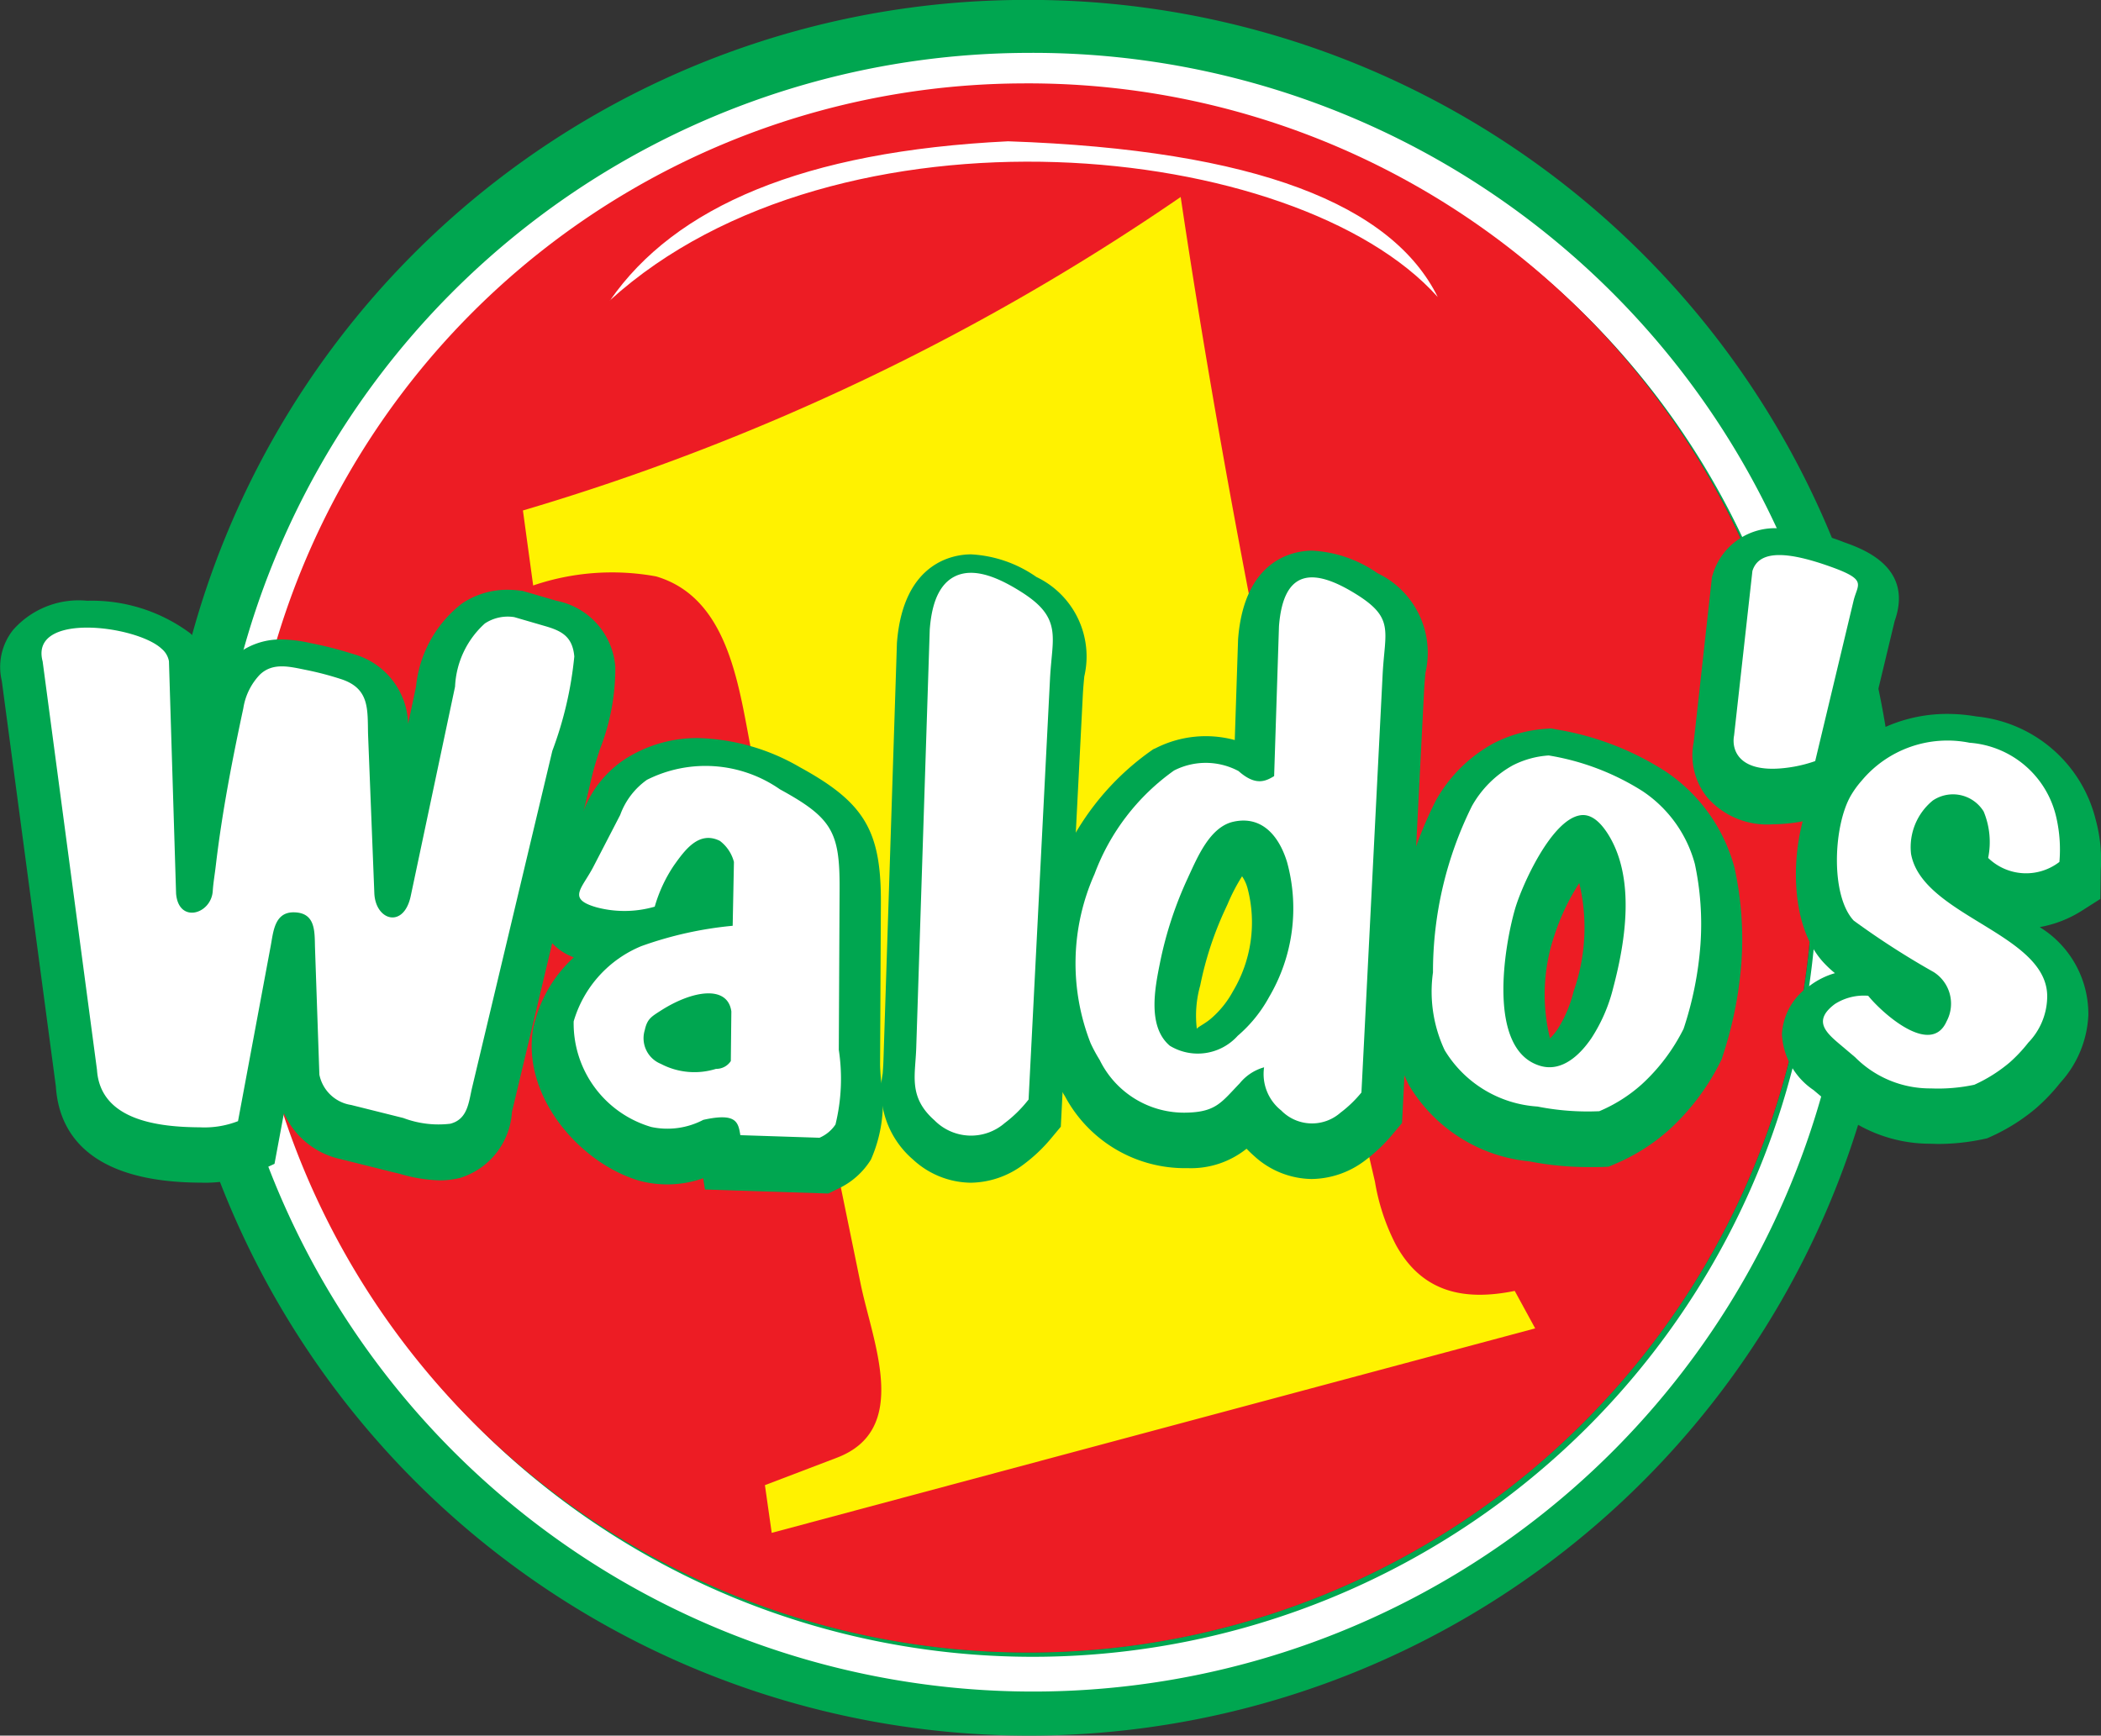 <svg id="Grupo_3028" data-name="Grupo 3028" xmlns="http://www.w3.org/2000/svg" width="63.396" height="52.379" viewBox="0 0 63.396 52.379">
  <rect x="0" y="0" width="63.396" height="52.379" fill="#333333" stroke="none"/>
  <path id="Trazado_2069" data-name="Trazado 2069" d="M57.933.9a26.191,26.191,0,1,1-25.972,26.19A26.085,26.085,0,0,1,57.933.9Zm0,2.513a23.678,23.678,0,1,1-23.48,23.677A23.582,23.582,0,0,1,57.933,3.416" transform="translate(-27.1 -0.902)" fill="#00a650" fill-rule="evenodd"/>
  <path id="Trazado_2070" data-name="Trazado 2070" d="M66.681,11.18A24.727,24.727,0,1,1,42.16,35.906,24.627,24.627,0,0,1,66.681,11.18Zm0,1.049A23.678,23.678,0,1,1,43.2,35.906a23.581,23.581,0,0,1,23.48-23.677" transform="translate(-35.716 -9.584)" fill="#fff" fill-rule="evenodd"/>
  <path id="Trazado_2071" data-name="Trazado 2071" d="M71.5,17.1a23.678,23.678,0,1,1-23.48,23.677A23.582,23.582,0,0,1,71.5,17.1" transform="translate(-40.668 -14.583)" fill="#ed1c24" fill-rule="evenodd"/>
  <path id="Trazado_2072" data-name="Trazado 2072" d="M102.309,48.672l.309,2.263a7.378,7.378,0,0,1,3.708-.274c2.26.665,2.508,3.479,2.908,5.43L112.5,72.016c.361,1.759,1.524,4.4-.73,5.247l-2.159.823.205,1.44,23.037-6.171-.617-1.131c-1.478.3-2.774.081-3.582-1.383a6.4,6.4,0,0,1-.635-1.908q-.431-1.858-.852-3.715c-1.961-8.669-3.717-17.339-5.011-26.007a70.065,70.065,0,0,1-19.849,9.461" transform="translate(-86.53 -33.266)" fill="#fff200" fill-rule="evenodd"/>
  <path id="Unión_1" data-name="Unión 1" d="M2.413,8.932a2.4,2.4,0,0,1-1.957-.8A2.025,2.025,0,0,1,.037,6.452L.1,5.891.588,1.471.622,1.36a1.957,1.957,0,0,1,2-1.36A5.908,5.908,0,0,1,4.568.417C5.145.622,6.681,1.169,6.1,2.8L4.753,8.409l-.642.223a5.393,5.393,0,0,1-.85.221,4.982,4.982,0,0,1-.847.078Z" transform="translate(51.069 15.945)" fill="#00a650"/>
  <path id="Trazado_2073" data-name="Trazado 2073" d="M8.732,124.965c-.392-1.5,2.848-1.079,3.592-.376a.637.637,0,0,1,.221.376l.215,7.011c.075.918,1.062.627,1.107-.078.016-.252.061-.5.09-.753.187-1.6.495-3.187.832-4.76a1.889,1.889,0,0,1,.5-1.016c.4-.382.914-.236,1.418-.136a9.309,9.309,0,0,1,1.016.267c.887.281.811.92.83,1.672l.189,4.79c.033.838.893,1.081,1.1.082l1.336-6.312a2.729,2.729,0,0,1,.9-1.907,1.253,1.253,0,0,1,.886-.191l.935.272c.5.145.825.317.877.917a11.192,11.192,0,0,1-.663,2.848L21.688,137.85c-.1.436-.133.94-.654,1.073a3,3,0,0,1-1.417-.173l-1.573-.393a1.157,1.157,0,0,1-.96-.915l-.132-3.833c-.014-.475.03-1.065-.65-1.066-.575,0-.609.6-.686,1.012l-.987,5.29a2.79,2.79,0,0,1-1.151.186c-1.186-.007-3.005-.181-3.105-1.738l-1.64-12.327" transform="translate(-7.447 -104.579)" fill="#00a650" fill-rule="evenodd"/>
  <path id="Trazado_2074" data-name="Trazado 2074" d="M6.691-205.487H6.656c-3.433-.021-4.254-1.589-4.338-2.9L.686-220.63a1.8,1.8,0,0,1,.339-1.535,2.639,2.639,0,0,1,2.239-.883,4.982,4.982,0,0,1,3.1.975,1.847,1.847,0,0,1,.6,1.136l.018.578a2.712,2.712,0,0,1,.637-.934,2.135,2.135,0,0,1,1.516-.587,4.248,4.248,0,0,1,.876.112,11.166,11.166,0,0,1,1.271.326,2.255,2.255,0,0,1,1.666,2.107l.238-1.128a3.62,3.62,0,0,1,1.384-2.5,2.428,2.428,0,0,1,1.382-.416,2.86,2.86,0,0,1,.349.022l.1.012,1.031.3a2.2,2.2,0,0,1,1.767,2,6.713,6.713,0,0,1-.465,2.478c-.088.275-.173.537-.227.764L16.08-207.621a2.229,2.229,0,0,1-1.555,1.988,2.559,2.559,0,0,1-.632.077,4.6,4.6,0,0,1-1.205-.2L12.5-205.8l-1.573-.393A2.441,2.441,0,0,1,9.2-207.585l-.285,1.53-.583.269A3.894,3.894,0,0,1,6.691-205.487Zm-3.5-15.077,1.6,11.934c.04.576,1.2.656,1.882.66l.006.381.015-.078v-.3h.057l.821-4.4a1.819,1.819,0,0,1-1.146.41,1.739,1.739,0,0,1-1.716-1.718l-.206-6.66a3.778,3.778,0,0,0-1.238-.224Zm8.312,12.02,1.6.33.226.059c.1.027.21.056.31.078l.026-.12,2.425-10.178c.067-.281.169-.6.278-.945a8.256,8.256,0,0,0,.352-1.346l-.742-.216c-.186.108-.262.436-.36.916l-.041.2-1.336,6.312a1.853,1.853,0,0,1-1.768,1.637,1.67,1.67,0,0,1-1.1-.408ZM9.264-219.382a1.68,1.68,0,0,0-.077.268c-.293,1.367-.618,2.986-.813,4.645l-.037.283c-.007.051-.014.1-.021.154a1.675,1.675,0,0,1,1.168-.426,1.9,1.9,0,0,1,1.184.387l-.181-4.694c0-.1,0-.226-.009-.323a7.364,7.364,0,0,0-.832-.221C9.479-219.342,9.354-219.367,9.264-219.382Z" transform="translate(-0.632 241.178)" fill="#00a650"/>
  <path id="Trazado_2075" data-name="Trazado 2075" d="M112.73,156.759a3.28,3.28,0,0,0,1.752-.021,4.383,4.383,0,0,1,.578-1.243c.339-.478.76-1.055,1.388-.742a1.164,1.164,0,0,1,.424.636l-.038,1.926a11.246,11.246,0,0,0-2.756.614,3.527,3.527,0,0,0-2.042,2.271,3.258,3.258,0,0,0,2.341,3.187,2.331,2.331,0,0,0,1.57-.215c.992-.22,1.055.063,1.118.462l2.389.078a1.1,1.1,0,0,0,.482-.4,5.805,5.805,0,0,0,.1-2.254l.024-4.855c.008-1.713-.218-2.141-1.8-3.006a3.928,3.928,0,0,0-4.013-.287,2.225,2.225,0,0,0-.807,1.06l-.8,1.546C112.289,156.2,111.819,156.5,112.73,156.759Zm4.064,3.139c-.113-.8-1.17-.639-2.132-.021-.288.185-.406.251-.48.584a.835.835,0,0,0,.484,1.021,2.176,2.176,0,0,0,1.665.151.523.523,0,0,0,.447-.236l.016-1.5" transform="translate(-94.726 -128.946)" fill="#00a650" fill-rule="evenodd"/>
  <path id="Trazado_2076" data-name="Trazado 2076" d="M112.96-180.795l-3.721-.121-.054-.34a3.258,3.258,0,0,1-1.912.079c-1.79-.518-3.553-2.525-3.222-4.578a4.056,4.056,0,0,1,1.231-2.168,1.674,1.674,0,0,1-.982-.935,1.794,1.794,0,0,1,.31-1.663c.055-.087.117-.184.174-.3l.8-1.546a3.261,3.261,0,0,1,1.237-1.533,4.023,4.023,0,0,1,2.223-.64,6.426,6.426,0,0,1,3.06.88c1.952,1.068,2.454,1.912,2.444,4.1l-.024,4.855c0,.121.011.278.023.451a4.247,4.247,0,0,1-.3,2.436,2.315,2.315,0,0,1-1,.883Zm-1.858-2.545,1,.032c0-.255-.019-.585-.031-.777-.016-.24-.029-.458-.028-.626l.024-4.856c.006-1.256.006-1.276-1.1-1.881a3.205,3.205,0,0,1,.316.659l.077.215-.064,3.234-.723.087a1.828,1.828,0,0,1,.694,1.218l.013.093-.02,1.89-.138.264a1.652,1.652,0,0,1-.184.28A1.5,1.5,0,0,1,111.1-183.339Z" transform="translate(-87.968 216.814)" fill="#00a650"/>
  <path id="Trazado_2077" data-name="Trazado 2077" d="M180.55,118.17l-.407,12.607c-.028.872-.228,1.393.472,2.008a1.3,1.3,0,0,0,1.789.071,3.571,3.571,0,0,0,.633-.61l.078-1.525.564-11.082c.068-1.337.371-1.715-.814-2.447-1.246-.769-2.18-.788-2.316.979" transform="translate(-152.247 -98.727)" fill="#00a650" fill-rule="evenodd"/>
  <path id="Trazado_2078" data-name="Trazado 2078" d="M174.778-211.34a2.607,2.607,0,0,1-1.738-.7,2.754,2.754,0,0,1-.915-2.592c.009-.121.018-.249.023-.387l.407-12.607c.189-2.488,1.761-2.677,2.238-2.677a3.779,3.779,0,0,1,1.97.682,2.657,2.657,0,0,1,1.446,3c-.016.167-.034.355-.045.57l-.664,13.021-.265.318a4.816,4.816,0,0,1-.859.821A2.7,2.7,0,0,1,174.778-211.34Zm.282-16.39c-.01.065-.02.143-.027.235l-.4,12.552c-.006.174-.017.335-.028.487a2.694,2.694,0,0,0-.012.461l.2.163a.7.7,0,0,0,.13-.078,1.592,1.592,0,0,0,.145-.12l.619-12.155c.013-.255.034-.477.052-.675.015-.16.033-.354.031-.452-.026,0-.118-.081-.31-.2A3.733,3.733,0,0,0,175.06-227.729Z" transform="translate(-145.491 247.033)" fill="#00a650"/>
  <path id="Trazado_2079" data-name="Trazado 2079" d="M215.873,117.443l-.146,4.521c-.265.162-.564.3-1.074-.152a2.1,2.1,0,0,0-1.946-.017,6.694,6.694,0,0,0-2.4,3.126,6.613,6.613,0,0,0-.119,5.1,4.6,4.6,0,0,0,.276.511,2.833,2.833,0,0,0,2.624,1.588c.889-.02,1.051-.316,1.6-.884a1.45,1.45,0,0,1,.736-.484,1.4,1.4,0,0,0,.514,1.3,1.3,1.3,0,0,0,1.789.071,3.635,3.635,0,0,0,.634-.61l.078-1.525L219,118.91c.068-1.337.37-1.715-.815-2.447C216.942,115.694,216.008,115.676,215.873,117.443Zm-2.741,7.576a11.383,11.383,0,0,0-.852,2.593c-.153.76-.379,1.915.3,2.49a1.621,1.621,0,0,0,2.047-.3,4.158,4.158,0,0,0,.947-1.169,5.269,5.269,0,0,0,.543-4.074c-.227-.744-.727-1.412-1.613-1.22-.719.155-1.094,1.084-1.373,1.68" transform="translate(-177.281 -98.111)" fill="#00a650" fill-rule="evenodd"/>
  <path id="Trazado_2080" data-name="Trazado 2080" d="M210.081-212.067a2.615,2.615,0,0,1-1.737-.7q-.121-.107-.223-.214a2.681,2.681,0,0,1-1.776.586,4.1,4.1,0,0,1-3.705-2.172,5.841,5.841,0,0,1-.35-.649,7.851,7.851,0,0,1,.087-6.063,7.953,7.953,0,0,1,2.835-3.692l.087-.062.1-.046a3.334,3.334,0,0,1,2.366-.235l.1-3.039c.188-2.488,1.76-2.677,2.238-2.677a3.781,3.781,0,0,1,1.97.681,2.658,2.658,0,0,1,1.447,3c-.016.167-.033.355-.044.57l-.664,13.023-.268.319a4.883,4.883,0,0,1-.856.817A2.707,2.707,0,0,1,210.081-212.067Zm-.117-4.4-.075,1.519a.956.956,0,0,0,0,.224l.2.162a.693.693,0,0,0,.131-.078,1.622,1.622,0,0,0,.145-.12l.17-3.339a7.321,7.321,0,0,1-.653,1.573l-.044.078Zm-1.977-4.738a5.683,5.683,0,0,0-.438.842l-.067.145a10.212,10.212,0,0,0-.76,2.313,3.339,3.339,0,0,0-.1,1.318c-.013-.053.209-.138.424-.32a2.906,2.906,0,0,0,.665-.826,4.053,4.053,0,0,0,.44-3.107A1.184,1.184,0,0,0,207.987-221.2Zm-2.453-.689a5.652,5.652,0,0,0-.839,1.5,6.952,6.952,0,0,0-.5,2.5c.031-.182.064-.35.094-.5a12.7,12.7,0,0,1,.945-2.875C205.323-221.461,205.421-221.674,205.534-221.891Zm4.289-.982a3.484,3.484,0,0,1,.708,1.31,5.792,5.792,0,0,1,.153.624l.3-5.973c.013-.254.033-.477.052-.675.015-.161.033-.355.031-.452-.026,0-.118-.081-.311-.2a3.72,3.72,0,0,0-.4-.217c-.01.065-.02.142-.027.235l-.165,5.135Z" transform="translate(-170.507 247.648)" fill="#00a650"/>
  <path id="Trazado_2081" data-name="Trazado 2081" d="M280.355,152.135a3.184,3.184,0,0,1,1.23-1.227,2.778,2.778,0,0,1,1.087-.3,7.565,7.565,0,0,1,2.827,1.074,3.838,3.838,0,0,1,1.583,2.2,8.714,8.714,0,0,1,.169,2.431,10.5,10.5,0,0,1-.509,2.544,5.747,5.747,0,0,1-1.264,1.677,4.587,4.587,0,0,1-1.28.81,7.808,7.808,0,0,1-1.865-.141,3.538,3.538,0,0,1-2.8-1.7,4.159,4.159,0,0,1-.353-2.349A11.257,11.257,0,0,1,280.355,152.135Zm1.3,3.109c-.322,1.115-.86,4.259.767,4.733.661.193,1.21-.351,1.543-.844a4.953,4.953,0,0,0,.654-1.515c.378-1.428.667-3.314-.152-4.628q-.4-.635-.827-.579c-.88.113-1.782,2.129-1.985,2.833" transform="translate(-235.942 -127.377)" fill="#00a650" fill-rule="evenodd"/>
  <path id="Trazado_2082" data-name="Trazado 2082" d="M277.092-183.21a9.115,9.115,0,0,1-1.757-.172,4.757,4.757,0,0,1-3.641-2.307,5.209,5.209,0,0,1-.512-2.958,12.392,12.392,0,0,1,1.33-5.63A4.42,4.42,0,0,1,274.254-196a4.031,4.031,0,0,1,1.567-.436l.168-.013.166.033a8.691,8.691,0,0,1,3.289,1.268,5.078,5.078,0,0,1,2.076,2.9,10.053,10.053,0,0,1,.211,2.847,11.787,11.787,0,0,1-.567,2.843l-.031.1-.046.089a7.007,7.007,0,0,1-1.54,2.034,5.85,5.85,0,0,1-1.624,1.028l-.2.086-.222.01Q277.294-183.21,277.092-183.21Zm-.255-8.571a6.754,6.754,0,0,0-.744,1.561,5.553,5.553,0,0,0-.139,3.126,1.631,1.631,0,0,0,.228-.277,3.756,3.756,0,0,0,.483-1.138A5.794,5.794,0,0,0,276.837-191.781Zm-1.758-1.787a2.549,2.549,0,0,0-.422.539q-.09.163-.173.341A6.335,6.335,0,0,1,275.08-193.568Z" transform="translate(-229.184 218.431)" fill="#00a650"/>
  <path id="Unión_2" data-name="Unión 2" d="M4.442,12.971A4.407,4.407,0,0,1,1.41,11.737l-.457-.386A2.163,2.163,0,0,1,0,9.662,1.889,1.889,0,0,1,.858,8.19,2.341,2.341,0,0,1,1.6,7.824a3.329,3.329,0,0,1-.332-.309C.069,6.237.292,3.48,1.025,2.246a4.084,4.084,0,0,1,.455-.622A4.59,4.59,0,0,1,4.987,0a5.275,5.275,0,0,1,.885.077,4.125,4.125,0,0,1,3.6,3.13,4.62,4.62,0,0,1,.148,1.523l-.012.854-.565.36a3.518,3.518,0,0,1-1.265.49A3.074,3.074,0,0,1,9.246,9.093,3.241,3.241,0,0,1,8.4,11.13a5.75,5.75,0,0,1-.727.765,5.808,5.808,0,0,1-1.361.859l-.123.055-.132.028a6.6,6.6,0,0,1-1.341.141Z" transform="translate(53.768 21.545)" fill="#00a650"/>
  <path id="Trazado_2101" data-name="Trazado 2101" d="M119.23,33.15c6.866-6.235,20.727-4.855,24.979-.1-1.37-2.77-5.454-4.442-12.964-4.7-6.181.3-10.054,1.978-12.014,4.806" transform="translate(-100.826 -24.086)" fill="#fff" fill-rule="evenodd"/>
  <g id="Grupo_3027" data-name="Grupo 3027" transform="translate(1.252 16.754)">
    <path id="Trazado_2091" data-name="Trazado 2091" d="M180.55,118.17l-.407,12.607c-.028.872-.228,1.393.472,2.008a1.3,1.3,0,0,0,1.789.071,3.571,3.571,0,0,0,.633-.61l.078-1.525.564-11.082c.068-1.337.371-1.715-.814-2.447-1.246-.769-2.18-.788-2.316.979" transform="translate(-153.498 -115.911)" fill="#fff" fill-rule="evenodd"/>
    <g id="Grupo_3026" data-name="Grupo 3026" transform="translate(0 0)">
      <path id="Trazado_2087" data-name="Trazado 2087" d="M8.732,124.965c-.392-1.5,2.848-1.079,3.592-.376a.637.637,0,0,1,.221.376l.215,7.011c.075.918,1.062.627,1.107-.078.016-.252.061-.5.09-.753.187-1.6.495-3.187.832-4.76a1.889,1.889,0,0,1,.5-1.016c.4-.382.914-.236,1.418-.136a9.309,9.309,0,0,1,1.016.267c.887.281.811.92.83,1.672l.189,4.79c.033.838.893,1.081,1.1.082l1.336-6.312a2.729,2.729,0,0,1,.9-1.907,1.253,1.253,0,0,1,.886-.191l.935.272c.5.145.825.317.877.917a11.192,11.192,0,0,1-.663,2.848L21.688,137.85c-.1.436-.133.94-.654,1.073a3,3,0,0,1-1.417-.173l-1.573-.393a1.157,1.157,0,0,1-.96-.915l-.132-3.833c-.014-.475.03-1.065-.65-1.066-.575,0-.609.6-.686,1.012l-.987,5.29a2.79,2.79,0,0,1-1.151.186c-1.186-.007-3.005-.181-3.105-1.738l-1.64-12.327" transform="translate(-8.699 -121.764)" fill="#fff" fill-rule="evenodd"/>
      <path id="Trazado_2089" data-name="Trazado 2089" d="M112.73,156.759a3.28,3.28,0,0,0,1.752-.021,4.383,4.383,0,0,1,.578-1.243c.339-.478.76-1.055,1.388-.742a1.164,1.164,0,0,1,.424.636l-.038,1.926a11.246,11.246,0,0,0-2.756.614,3.527,3.527,0,0,0-2.042,2.271,3.258,3.258,0,0,0,2.341,3.187,2.331,2.331,0,0,0,1.57-.215c.992-.22,1.055.063,1.118.462l2.389.078a1.1,1.1,0,0,0,.482-.4,5.805,5.805,0,0,0,.1-2.254l.024-4.855c.008-1.713-.218-2.141-1.8-3.006a3.928,3.928,0,0,0-4.013-.287,2.225,2.225,0,0,0-.807,1.06l-.8,1.546C112.289,156.2,111.819,156.5,112.73,156.759Zm4.064,3.139c-.113-.8-1.17-.639-2.132-.021-.288.185-.406.251-.48.584a.835.835,0,0,0,.484,1.021,2.176,2.176,0,0,0,1.665.151.523.523,0,0,0,.447-.236l.016-1.5" transform="translate(-95.978 -146.13)" fill="#fff" fill-rule="evenodd"/>
      <path id="Trazado_2092" data-name="Trazado 2092" d="M180.55-220.83l-.407,12.607c-.028.872-.228,1.393.472,2.008a1.3,1.3,0,0,0,1.789.071,3.571,3.571,0,0,0,.633-.61l.078-1.525.564-11.082c.068-1.337.371-1.715-.814-2.447C181.619-222.578,180.685-222.6,180.55-220.83Zm0,0" transform="translate(-153.498 223.089)" fill="none" stroke="#fff" stroke-miterlimit="2.613" stroke-width="0.5"/>
      <path id="Trazado_2093" data-name="Trazado 2093" d="M215.873,117.443l-.146,4.521c-.265.162-.564.3-1.074-.152a2.1,2.1,0,0,0-1.946-.017,6.694,6.694,0,0,0-2.4,3.126,6.613,6.613,0,0,0-.119,5.1,4.6,4.6,0,0,0,.276.511,2.833,2.833,0,0,0,2.624,1.588c.889-.02,1.051-.316,1.6-.884a1.45,1.45,0,0,1,.736-.484,1.4,1.4,0,0,0,.514,1.3,1.3,1.3,0,0,0,1.789.071,3.635,3.635,0,0,0,.634-.61l.078-1.525L219,118.91c.068-1.337.37-1.715-.815-2.447C216.942,115.694,216.008,115.676,215.873,117.443Zm-2.741,7.576a11.383,11.383,0,0,0-.852,2.593c-.153.76-.379,1.915.3,2.49a1.621,1.621,0,0,0,2.047-.3,4.158,4.158,0,0,0,.947-1.169,5.269,5.269,0,0,0,.543-4.074c-.227-.744-.727-1.412-1.613-1.22-.719.155-1.094,1.084-1.373,1.68" transform="translate(-178.533 -115.296)" fill="#fff" fill-rule="evenodd"/>
      <path id="Trazado_2095" data-name="Trazado 2095" d="M280.355,152.135a3.184,3.184,0,0,1,1.23-1.227,2.778,2.778,0,0,1,1.087-.3,7.565,7.565,0,0,1,2.827,1.074,3.838,3.838,0,0,1,1.583,2.2,8.714,8.714,0,0,1,.169,2.431,10.5,10.5,0,0,1-.509,2.544,5.747,5.747,0,0,1-1.264,1.677,4.587,4.587,0,0,1-1.28.81,7.808,7.808,0,0,1-1.865-.141,3.538,3.538,0,0,1-2.8-1.7,4.159,4.159,0,0,1-.353-2.349A11.257,11.257,0,0,1,280.355,152.135Zm1.3,3.109c-.322,1.115-.86,4.259.767,4.733.661.193,1.21-.351,1.543-.844a4.953,4.953,0,0,0,.654-1.515c.378-1.428.667-3.314-.152-4.628q-.4-.635-.827-.579c-.88.113-1.782,2.129-1.985,2.833" transform="translate(-237.193 -144.563)" fill="#fff" fill-rule="evenodd"/>
      <path id="Trazado_2097" data-name="Trazado 2097" d="M338.293,112.127l-.479,4.3-.073.656c-.089.467.172,1.226,1.792.947a4.172,4.172,0,0,0,.655-.171l.14-.585,1.017-4.251c.122-.513.439-.629-.71-1.037-1.208-.43-2.136-.535-2.342.138" transform="translate(-286.668 -111.644)" fill="#fff" fill-rule="evenodd"/>
      <path id="Trazado_2099" data-name="Trazado 2099" d="M360.1,151.282a1.644,1.644,0,0,0,2.151.122,4.317,4.317,0,0,0-.089-1.323,2.9,2.9,0,0,0-2.624-2.274,3.372,3.372,0,0,0-3.253,1.144,2.851,2.851,0,0,0-.318.435c-.535.9-.636,3.024.078,3.789a24.457,24.457,0,0,0,2.411,1.552,1.129,1.129,0,0,1,.392,1.486c-.477,1.082-1.96-.263-2.367-.77a1.626,1.626,0,0,0-1.005.249c-.661.495-.29.846.152,1.218l.457.386a3.185,3.185,0,0,0,2.286.943,5.257,5.257,0,0,0,1.311-.11,4.548,4.548,0,0,0,1.07-.675,4.5,4.5,0,0,0,.563-.6,2.018,2.018,0,0,0,.566-1.32c.1-1.957-3.77-2.473-4.107-4.375a1.817,1.817,0,0,1,.656-1.608,1.087,1.087,0,0,1,1.536.332,2.407,2.407,0,0,1,.135,1.4" transform="translate(-301.362 -142.146)" fill="#fff" fill-rule="evenodd"/>
    </g>
  </g>
</svg>

